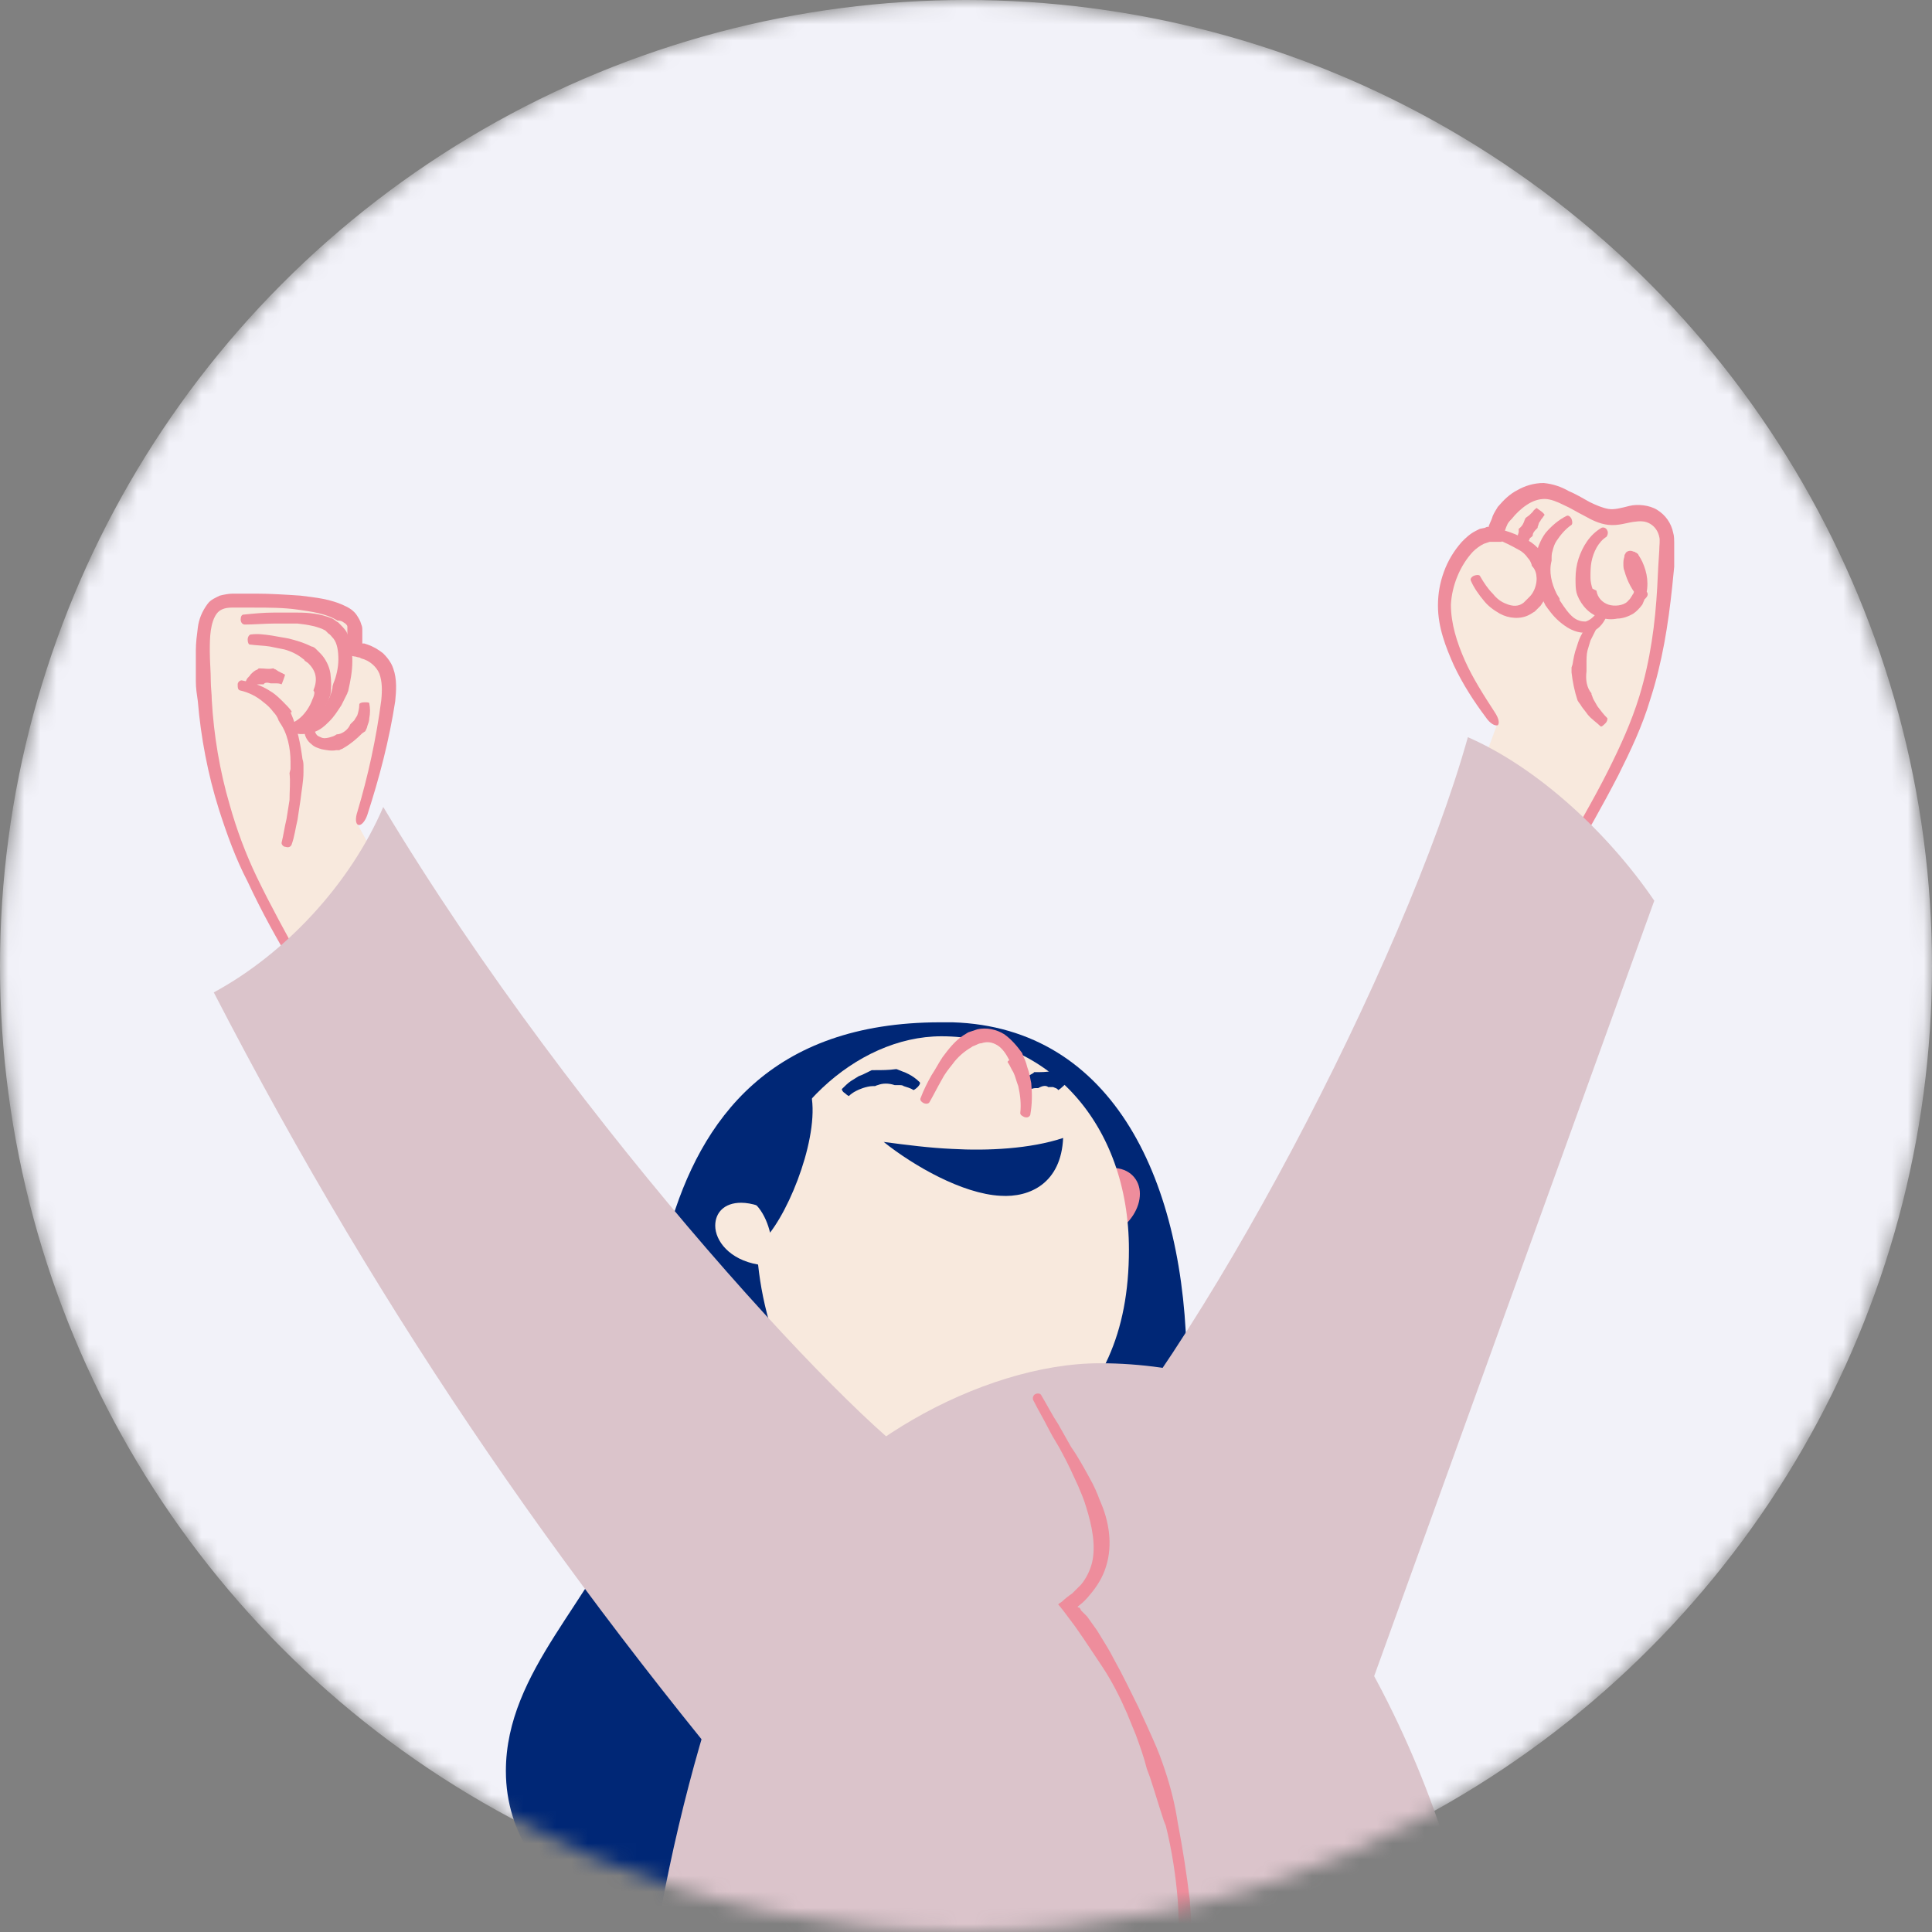 <svg width="120" height="120" viewBox="0 0 120 120" fill="none" xmlns="http://www.w3.org/2000/svg">
<rect x="0" y="0" width="120" height="120" fill="#808080" stroke="none"/>
<mask id="mask0_2844_19107" style="mask-type:alpha" maskUnits="userSpaceOnUse" x="0" y="0" width="120" height="120">
<circle cx="60" cy="60" r="60" fill="#F2F2F9"/>
</mask>
<g mask="url(#mask0_2844_19107)">
<circle cx="60" cy="60" r="60" fill="#F2F2F9"/>
<path d="M59.16 63.497C58.913 63.497 58.665 63.497 58.417 63.497C37.303 63.497 41.08 87.645 38.975 93.651C36.994 99.286 31.421 103.744 31.421 109.998C31.421 117.985 40.894 122.195 48.139 122.195C64.237 122.195 73.711 101.205 73.711 84.797C73.649 73.466 69.191 63.807 59.16 63.497Z" fill="#002776"/>
<path d="M96.682 54.272C101.326 46.099 103.245 43.127 103.493 33.592C103.493 32.663 102.75 31.858 101.821 31.858C101.202 31.858 100.645 32.168 100.026 32.168C98.787 32.168 97.115 30.558 95.753 30.558C94.701 30.558 93.091 31.61 92.781 33.22C92.719 33.22 92.719 33.22 92.657 33.22C90.924 33.22 89.623 35.759 89.623 37.616C89.623 40.217 91.357 42.879 92.967 45.047L90.428 51.981" fill="#F8E9DD"/>
<path d="M96.001 34.583C95.877 34.397 95.692 34.212 95.506 34.026C95.258 33.778 95.011 33.593 94.701 33.469C94.144 33.159 93.587 32.973 93.091 32.849C92.967 32.849 92.906 32.911 92.844 33.097C92.782 33.283 92.844 33.407 92.906 33.469C93.401 33.654 93.896 33.902 94.33 34.15C94.577 34.274 94.763 34.459 94.887 34.645C95.011 34.769 95.073 34.893 95.135 35.078C95.135 35.14 95.135 35.14 95.197 35.202C95.63 35.698 95.444 36.626 95.011 37.06C94.949 37.122 94.825 37.246 94.763 37.307C94.701 37.37 94.639 37.431 94.639 37.431C94.33 37.679 93.958 37.679 93.525 37.493C93.215 37.37 92.967 37.184 92.72 36.874C92.41 36.565 92.162 36.193 91.915 35.76C91.853 35.698 91.729 35.698 91.543 35.76C91.419 35.822 91.296 35.945 91.358 36.069C91.543 36.503 91.853 36.936 92.162 37.307C92.41 37.617 92.72 37.865 93.153 38.112C93.71 38.422 94.453 38.484 95.011 38.174C95.135 38.112 95.196 38.051 95.32 37.989C95.444 37.865 95.568 37.741 95.692 37.617C96.001 37.184 96.187 36.75 96.249 36.193C96.311 35.698 96.249 35.14 96.063 34.645C96.063 34.707 96.063 34.645 96.001 34.583Z" fill="#EE8D9C"/>
<path d="M98.911 36.563C98.849 36.377 98.787 36.13 98.787 35.882C98.787 35.572 98.787 35.201 98.849 34.891C98.973 34.272 99.283 33.653 99.778 33.343C99.84 33.281 99.902 33.096 99.84 32.972C99.778 32.786 99.592 32.724 99.469 32.786C98.725 33.219 98.292 33.962 98.044 34.706C97.921 35.077 97.859 35.511 97.859 35.944C97.859 36.254 97.859 36.563 97.921 36.811L97.983 36.996C98.23 37.616 98.787 38.235 99.469 38.359C99.778 38.483 100.15 38.483 100.459 38.421C100.769 38.421 101.14 38.297 101.45 38.111C101.636 37.987 101.821 37.801 102.007 37.554C102.069 37.43 102.131 37.244 102.193 37.12C102.441 36.315 102.317 35.572 102.007 34.891C101.945 34.767 101.883 34.644 101.759 34.458C101.759 34.396 101.698 34.396 101.636 34.334C101.574 34.334 101.574 34.272 101.512 34.272C101.45 34.272 101.388 34.21 101.264 34.21C101.078 34.21 100.955 34.334 100.955 34.396C100.893 34.458 100.893 34.52 100.893 34.582C100.831 34.767 100.831 34.891 100.831 35.015C100.831 35.139 100.831 35.325 100.893 35.449C101.078 36.13 101.388 36.687 101.821 37.182C101.883 37.306 102.069 37.306 102.193 37.182C102.317 37.058 102.379 36.935 102.317 36.811C102.007 36.315 101.698 35.82 101.574 35.325C101.574 35.201 101.574 35.139 101.574 35.015C101.574 34.953 101.574 34.829 101.636 34.767C101.574 34.767 101.512 34.706 101.512 34.706C101.45 34.644 101.388 34.582 101.45 34.644V34.706C101.45 34.767 101.388 34.767 101.388 34.829C101.264 34.953 101.326 34.891 101.326 34.953C101.326 35.015 101.388 35.077 101.45 35.201C101.636 35.758 101.636 36.439 101.45 36.873C101.388 36.935 101.388 36.996 101.326 37.058C101.264 37.182 101.202 37.244 101.078 37.368C100.831 37.616 100.273 37.678 99.902 37.554C99.53 37.43 99.221 37.12 99.159 36.687L98.911 36.563Z" fill="#EE8D9C"/>
<path d="M96.373 34.706C96.373 34.52 96.373 34.396 96.434 34.21C96.496 33.963 96.558 33.777 96.682 33.591C96.93 33.22 97.239 32.848 97.611 32.6C97.673 32.538 97.673 32.415 97.611 32.229C97.549 32.105 97.425 31.981 97.301 32.043C96.806 32.291 96.373 32.662 96.001 33.096C95.815 33.343 95.691 33.591 95.567 33.901C95.506 34.087 95.444 34.272 95.382 34.52V34.706C95.382 35.572 95.506 36.439 95.815 37.244C95.877 37.368 95.939 37.492 96.001 37.616C96.063 37.678 96.125 37.802 96.187 37.864C96.496 38.297 96.868 38.668 97.363 38.978C97.673 39.164 98.106 39.349 98.602 39.288C99.221 39.226 99.592 38.73 99.778 38.297C99.84 38.235 99.716 38.049 99.592 37.987C99.468 37.925 99.283 37.925 99.221 37.987C99.035 38.297 98.725 38.545 98.478 38.606C98.23 38.606 97.982 38.545 97.735 38.359C97.425 38.111 97.177 37.74 96.93 37.368C96.868 37.306 96.868 37.244 96.868 37.182C96.806 37.059 96.744 36.997 96.682 36.873C96.373 36.254 96.187 35.511 96.373 34.83V34.706Z" fill="#EE8D9C"/>
<path d="M94.33 32.847C94.33 32.909 94.33 32.971 94.33 33.033C94.33 33.095 94.268 33.219 94.268 33.281C94.268 33.405 94.268 33.59 94.268 33.714C94.268 33.714 94.391 33.776 94.577 33.776C94.763 33.776 94.887 33.776 94.887 33.776C94.949 33.652 94.949 33.59 95.011 33.467C95.011 33.405 95.073 33.405 95.135 33.343L95.197 33.281C95.197 33.095 95.32 32.971 95.444 32.847L95.506 32.785V32.724C95.568 32.6 95.568 32.476 95.63 32.414C95.692 32.352 95.692 32.29 95.754 32.228C95.816 32.166 95.878 32.042 95.939 31.98C95.939 31.98 95.878 31.857 95.692 31.733C95.506 31.609 95.444 31.547 95.444 31.547C95.382 31.609 95.258 31.671 95.197 31.795C95.135 31.857 95.073 31.919 95.011 31.98C94.949 32.042 94.825 32.104 94.701 32.228L94.763 32.166L94.701 32.29C94.639 32.476 94.577 32.661 94.33 32.847Z" fill="#EE8D9C"/>
<path d="M97.983 43.499C98.044 43.623 98.168 43.747 98.23 43.871C98.354 44.056 98.478 44.18 98.602 44.366C98.849 44.676 99.159 44.861 99.407 45.109C99.469 45.171 99.592 45.047 99.716 44.923C99.84 44.8 99.84 44.676 99.84 44.614C99.592 44.366 99.407 44.118 99.221 43.871C99.159 43.747 99.035 43.561 98.973 43.437C98.911 43.313 98.911 43.252 98.849 43.128V43.066C98.54 42.694 98.478 42.199 98.54 41.704C98.54 41.642 98.54 41.518 98.54 41.456V41.27C98.54 40.961 98.54 40.651 98.602 40.403C98.664 40.218 98.725 39.97 98.787 39.784C98.911 39.536 99.035 39.289 99.159 39.041C99.159 38.979 99.097 38.855 98.973 38.793C98.849 38.67 98.725 38.67 98.664 38.731C98.478 38.979 98.292 39.289 98.168 39.536C98.044 39.784 97.983 40.032 97.921 40.218C97.797 40.527 97.735 40.899 97.673 41.27L97.611 41.456C97.611 41.58 97.611 41.642 97.611 41.766C97.673 42.323 97.797 42.942 97.983 43.499Z" fill="#EE8D9C"/>
<path d="M92.657 32.229C92.595 32.353 92.533 32.539 92.471 32.663V32.724H92.409C92.347 32.724 92.347 32.724 92.224 32.786L91.914 32.848L91.666 32.972C91.295 33.158 91.047 33.406 90.799 33.653C90.304 34.21 89.933 34.83 89.685 35.511C89.437 36.192 89.314 36.873 89.314 37.616C89.314 38.978 89.809 40.217 90.304 41.331C90.861 42.507 91.543 43.56 92.285 44.551C92.533 44.922 92.843 45.108 93.029 45.046C93.152 44.922 93.091 44.613 92.843 44.241C92.162 43.188 91.481 42.136 90.985 41.021C90.49 39.907 90.118 38.73 90.118 37.554C90.18 36.377 90.676 35.139 91.481 34.272C91.666 34.087 91.914 33.901 92.162 33.777L92.347 33.715L92.533 33.653C92.533 33.653 92.719 33.653 92.843 33.653C92.967 33.653 93.091 33.653 93.276 33.653C93.338 33.406 93.4 33.22 93.462 32.972C93.524 32.848 93.524 32.786 93.586 32.663C93.648 32.477 93.772 32.353 93.895 32.229C94.143 31.919 94.453 31.61 94.824 31.362C95.196 31.114 95.567 30.991 95.939 30.991C96.31 30.991 96.744 31.176 97.115 31.362C97.549 31.548 97.92 31.796 98.415 32.043C98.849 32.291 99.344 32.539 99.901 32.601C100.521 32.663 101.016 32.477 101.449 32.415C101.883 32.353 102.192 32.353 102.502 32.539C102.812 32.724 102.997 33.034 103.059 33.344C103.121 33.529 103.059 33.901 103.059 34.21L102.997 35.201L102.935 36.44C102.812 38.73 102.502 41.021 101.821 43.25C101.326 44.86 100.644 46.346 99.901 47.832C98.973 49.69 97.858 51.547 96.805 53.467C96.62 53.838 96.558 54.21 96.682 54.272C96.805 54.334 97.115 54.148 97.363 53.776C98.477 51.919 99.53 50.061 100.521 48.142C101.264 46.656 102.007 45.108 102.502 43.436C103.245 41.145 103.617 38.792 103.864 36.44L103.988 35.201V34.21V33.715C103.988 33.591 103.988 33.282 103.926 33.096C103.802 32.477 103.431 31.981 102.935 31.672C102.44 31.362 101.697 31.3 101.202 31.424C100.706 31.548 100.273 31.672 99.901 31.61C99.53 31.548 99.097 31.362 98.725 31.176C98.292 30.929 97.858 30.681 97.425 30.495C96.991 30.248 96.496 30.062 95.877 30C95.258 30 94.7 30.186 94.267 30.433C93.772 30.681 93.4 31.053 93.029 31.486C92.843 31.796 92.719 31.981 92.657 32.229Z" fill="#EE8D9C"/>
<path d="M65.723 93.28C74.454 84.302 87.271 59.721 91.172 45.789C95.444 47.647 99.84 51.671 102.75 55.944L83.246 109.936" fill="#DBC4CB"/>
<path d="M68.138 72.662C68.51 72.538 68.82 72.538 69.067 72.538C70.182 72.538 70.801 73.281 70.801 74.148C70.801 75.015 70.244 76.005 69.067 76.686" fill="#EE8D9C"/>
<path d="M56.126 91.237C50.368 90.122 47.643 83.807 47.086 78.544C45.291 78.234 44.424 77.058 44.424 76.129C44.424 75.324 44.981 74.705 46.034 74.705C46.343 74.705 46.715 74.767 47.086 74.891C47.953 69.38 53.092 64.365 58.479 64.365C65.042 64.365 70.12 69.751 70.12 77.615C70.12 82.878 68.386 86.345 65.166 89.132" fill="#F8E9DD"/>
<path d="M66.033 70.68C63.99 71.362 61.328 71.485 59.16 71.362C57.736 71.3 56.312 71.114 54.888 70.928C56.746 72.414 59.78 74.148 62.133 74.272C63.99 74.395 65.91 73.467 66.033 70.68Z" fill="#002776"/>
<path d="M55.57 67.398C55.632 67.398 55.756 67.398 55.818 67.398C55.941 67.398 56.065 67.398 56.127 67.46C56.313 67.522 56.56 67.584 56.746 67.707C56.746 67.707 56.87 67.645 56.994 67.522C57.118 67.398 57.18 67.274 57.118 67.212C56.932 67.026 56.684 66.841 56.437 66.717C56.313 66.655 56.189 66.593 56.003 66.531L55.694 66.407H55.632C55.198 66.469 54.765 66.469 54.331 66.469C54.27 66.469 54.208 66.469 54.146 66.469L54.022 66.531C53.774 66.655 53.526 66.779 53.341 66.841C53.155 66.964 53.031 67.026 52.845 67.15C52.66 67.274 52.474 67.46 52.288 67.645C52.288 67.707 52.35 67.831 52.474 67.893C52.598 68.017 52.722 68.079 52.722 68.079C52.845 67.955 53.031 67.831 53.155 67.769C53.279 67.707 53.403 67.645 53.588 67.584C53.774 67.522 54.022 67.46 54.208 67.46H54.331C54.393 67.46 54.455 67.398 54.517 67.398C54.827 67.274 55.198 67.274 55.57 67.398Z" fill="#002776"/>
<path d="M65.105 67.521C65.167 67.521 65.167 67.521 65.229 67.521C65.291 67.521 65.353 67.521 65.415 67.521C65.539 67.583 65.662 67.583 65.724 67.707C65.724 67.707 65.848 67.645 65.972 67.521C66.096 67.397 66.22 67.335 66.158 67.273C66.034 67.149 65.91 66.963 65.786 66.84C65.724 66.778 65.6 66.716 65.539 66.654C65.477 66.592 65.415 66.592 65.353 66.53H65.291C64.981 66.592 64.672 66.592 64.362 66.592H64.238L64.176 66.654C64.053 66.716 63.867 66.84 63.743 66.902C63.619 66.963 63.557 67.025 63.433 67.087C63.31 67.149 63.186 67.211 63.062 67.335C63.062 67.335 63.062 67.459 63.186 67.645C63.31 67.83 63.371 67.892 63.371 67.892C63.495 67.892 63.619 67.83 63.743 67.768C63.805 67.707 63.929 67.707 64.053 67.645C64.176 67.583 64.3 67.583 64.424 67.583H64.486L64.61 67.521C64.734 67.459 64.981 67.397 65.105 67.521Z" fill="#002776"/>
<path d="M57.303 68.513C58.046 66.965 59.285 64.364 61.142 64.364C62.752 64.364 63.681 66.593 63.681 68.451C63.681 68.76 63.619 69.132 63.557 69.38" fill="#F8E9DD"/>
<path d="M62.628 66.036C62.752 66.222 62.814 66.408 62.938 66.594C63.062 66.841 63.124 67.151 63.247 67.46C63.371 68.018 63.433 68.575 63.371 69.132C63.371 69.256 63.495 69.318 63.619 69.38C63.805 69.442 63.928 69.38 63.99 69.256C64.114 68.575 64.114 67.956 64.052 67.275C63.99 66.965 63.928 66.594 63.805 66.284C63.743 66.036 63.681 65.851 63.557 65.603C63.557 65.541 63.495 65.479 63.495 65.417C63.185 64.984 62.814 64.55 62.38 64.241C61.885 63.931 61.266 63.807 60.709 63.931C60.523 63.993 60.337 64.055 60.151 64.117C60.028 64.179 59.966 64.241 59.842 64.303C59.285 64.674 58.913 65.169 58.542 65.665C58.294 66.036 58.108 66.408 57.861 66.779C57.613 67.213 57.365 67.708 57.179 68.204C57.117 68.327 57.241 68.451 57.365 68.513C57.489 68.575 57.675 68.575 57.737 68.451C57.984 68.018 58.232 67.522 58.48 67.089C58.666 66.718 58.913 66.408 59.161 66.098C59.47 65.665 59.904 65.293 60.337 65.046C60.399 64.984 60.461 64.984 60.585 64.922C60.709 64.86 60.833 64.798 60.956 64.798C61.328 64.674 61.638 64.736 61.947 64.922C62.257 65.108 62.504 65.479 62.69 65.851C62.566 65.912 62.566 65.974 62.628 66.036Z" fill="#EE8D9C"/>
<path d="M45.477 74.271C45.538 74.271 45.662 74.271 45.724 74.271C46.901 74.271 47.582 75.51 47.83 76.562C49.439 74.457 51.173 69.504 50.182 67.337" fill="#002776"/>
<path d="M88.572 132.226L89.376 139.966L38.975 154.641C39.099 151.916 39.161 149.873 39.161 148.635C39.161 145.105 39.409 139.285 39.409 134.889C39.409 121.081 43.867 104.24 47.953 96.624C51.421 90.06 60.956 84.674 68.324 84.674C70.863 84.674 73.402 85.045 75.754 85.726C75.631 87.46 75.445 89.132 75.321 90.865C89.438 104.301 92.163 122.939 92.163 125.973C92.101 128.635 91.11 130.679 88.572 132.226Z" fill="#DBC4CB"/>
<path d="M76.622 142.072L76.436 139.657L76.312 138.419L76.25 137.552C76.25 137.242 76.188 136.933 76.188 136.561C76.188 136.437 76.188 136.313 76.126 136.19L76.188 135.942C76.312 135.632 76.374 135.323 76.436 134.951C76.684 133.651 76.746 132.351 76.622 131.05C76.498 129.812 76.188 128.512 75.631 127.397C75.074 126.159 74.455 124.859 73.774 123.744L73.712 123.682C73.712 123.682 73.712 123.682 73.712 123.62V123.496L73.774 123.311C73.835 123.001 73.835 122.753 73.897 122.444C73.959 121.886 74.021 121.267 74.021 120.71C74.021 119.781 73.959 118.853 73.897 117.986C73.712 116.438 73.464 114.828 73.154 113.218L73.093 112.846C72.907 111.732 72.597 110.617 72.226 109.565C71.978 108.822 71.668 108.141 71.359 107.46C71.173 107.026 70.925 106.531 70.74 106.097C70.244 105.107 69.749 104.054 69.192 103.063C68.882 102.444 68.511 101.887 68.139 101.268L67.52 100.401C67.396 100.277 67.272 100.153 67.148 100.029L67.087 99.906L67.025 99.844H66.963C66.901 99.782 66.963 99.782 67.025 99.72C67.272 99.534 67.52 99.286 67.706 99.039C68.139 98.543 68.511 97.924 68.696 97.305C69.13 95.943 68.882 94.457 68.325 93.219C68.139 92.723 67.953 92.29 67.706 91.856C67.334 91.175 66.963 90.494 66.529 89.875L65.724 88.451C65.353 87.894 65.043 87.274 64.672 86.655C64.61 86.531 64.424 86.531 64.3 86.593C64.176 86.655 64.114 86.841 64.176 86.965C64.486 87.584 64.857 88.203 65.167 88.822C65.415 89.318 65.724 89.751 65.972 90.246C66.344 90.927 66.653 91.609 66.963 92.29C67.148 92.723 67.334 93.157 67.458 93.59C67.829 94.766 68.077 96.005 67.829 97.057C67.706 97.553 67.458 98.048 67.148 98.42C66.963 98.605 66.777 98.791 66.591 98.977C66.405 99.101 66.158 99.286 65.972 99.472L65.786 99.596L65.724 99.658L65.786 99.72L66.034 100.029L66.777 101.02L67.334 101.825C67.706 102.382 68.077 102.94 68.449 103.497C69.068 104.426 69.563 105.416 69.997 106.407C70.182 106.84 70.368 107.336 70.554 107.769C70.802 108.45 71.049 109.131 71.235 109.874L71.421 110.37C71.73 111.299 71.978 112.165 72.288 113.094L72.411 113.404C72.783 114.89 73.031 116.5 73.154 118.048C73.216 118.914 73.216 119.781 73.216 120.71C73.216 121.267 73.154 121.825 73.154 122.382C73.154 122.63 73.093 122.939 73.093 123.187V123.373L73.031 123.682V123.868C73.031 123.93 73.093 123.992 73.154 124.054L73.34 124.301C74.021 125.416 74.702 126.592 75.136 127.769C75.507 128.945 75.817 130.06 76.003 131.236C76.188 132.413 76.188 133.651 75.755 134.765C75.631 135.075 75.569 135.385 75.445 135.632L75.383 135.818C75.322 135.942 75.26 136.066 75.322 136.251C75.322 136.437 75.383 136.561 75.383 136.747L75.569 137.676L75.693 138.542L75.879 139.843L76.25 142.257C76.25 142.381 76.436 142.505 76.622 142.505C76.498 142.381 76.622 142.257 76.622 142.072Z" fill="#EE8D9C"/>
<path d="M90.057 123.992C90.181 124.054 90.367 124.178 90.491 124.24L91.11 124.673C91.481 124.921 91.915 125.169 92.286 125.478C92.348 125.54 92.472 125.478 92.596 125.293C92.72 125.169 92.72 124.983 92.658 124.983C92.286 124.673 91.915 124.364 91.543 124.054L90.986 123.559C90.862 123.435 90.738 123.311 90.615 123.187L90.553 123.125C89.933 122.754 89.314 122.321 88.757 121.825L88.447 121.578L88.262 121.454C87.89 121.206 87.519 120.958 87.147 120.711C86.9 120.525 86.59 120.339 86.342 120.153C86.033 119.906 85.661 119.658 85.352 119.472C85.29 119.41 85.166 119.472 85.042 119.658C84.918 119.782 84.918 119.968 84.98 119.968C85.29 120.215 85.599 120.463 85.971 120.711C86.218 120.896 86.466 121.082 86.714 121.33C87.085 121.639 87.395 121.887 87.766 122.197L87.952 122.382L88.262 122.568C88.881 123.002 89.5 123.373 89.995 123.93L90.057 123.992Z" fill="#EE8D9C"/>
<path d="M18.974 60.649C15.631 54.891 12.659 49.751 12.659 40.897C12.659 38.606 12.845 37.306 14.64 37.306C15.817 37.306 22.008 36.996 22.008 39.101C22.008 39.349 21.947 39.844 21.885 40.278C24.733 40.649 24.114 43.126 23.866 44.736C23.618 46.284 22.937 49.07 22.194 51.175L24.857 56.005" fill="#F8E9DD"/>
<path d="M18.107 44.178C17.983 43.992 17.797 43.806 17.612 43.621C17.364 43.373 17.116 43.125 16.807 42.94C16.249 42.568 15.63 42.382 15.011 42.259C14.887 42.259 14.763 42.382 14.763 42.506C14.763 42.692 14.763 42.816 14.887 42.878C15.444 43.002 15.94 43.249 16.373 43.621C16.621 43.806 16.807 43.992 16.992 44.24C17.116 44.364 17.24 44.55 17.302 44.735C17.302 44.797 17.364 44.797 17.364 44.859C17.859 45.54 18.045 46.469 18.045 47.336C18.045 47.46 18.045 47.645 18.045 47.769L17.983 48.017C18.045 48.574 17.983 49.132 17.983 49.689C17.921 50.06 17.859 50.494 17.797 50.865C17.674 51.361 17.612 51.856 17.488 52.351C17.488 52.475 17.612 52.599 17.735 52.599C17.921 52.661 18.045 52.599 18.107 52.475C18.293 51.98 18.355 51.422 18.478 50.927C18.54 50.494 18.602 50.122 18.664 49.689C18.726 49.132 18.85 48.512 18.85 47.955V47.645C18.85 47.46 18.85 47.336 18.788 47.15C18.664 46.221 18.478 45.231 18.045 44.24C18.169 44.24 18.107 44.24 18.107 44.178Z" fill="#EE8D9C"/>
<path d="M19.531 43.003C19.531 43.127 19.469 43.312 19.407 43.436C19.345 43.622 19.221 43.87 19.098 44.055C18.85 44.427 18.54 44.736 18.107 44.922C18.045 44.922 18.045 45.108 18.107 45.294C18.169 45.479 18.293 45.541 18.355 45.541C18.912 45.355 19.345 44.984 19.717 44.551C19.903 44.365 20.088 44.117 20.212 43.87C20.336 43.684 20.398 43.498 20.46 43.312L20.522 43.188C20.584 42.755 20.584 42.322 20.522 41.826C20.46 41.393 20.212 40.897 19.903 40.588C19.779 40.464 19.655 40.34 19.593 40.278C19.531 40.216 19.407 40.154 19.345 40.154C18.85 39.907 18.416 39.783 17.921 39.659C17.55 39.597 17.24 39.535 16.869 39.473C16.435 39.411 16.002 39.349 15.568 39.411C15.506 39.411 15.383 39.535 15.383 39.721C15.383 39.907 15.444 40.031 15.506 40.031C15.94 40.093 16.373 40.093 16.745 40.154C17.054 40.216 17.364 40.278 17.674 40.34C18.107 40.464 18.479 40.65 18.788 40.897C18.85 40.959 18.912 40.959 18.912 41.021C18.974 41.083 19.098 41.145 19.16 41.207C19.345 41.393 19.531 41.64 19.593 41.95C19.655 42.26 19.593 42.569 19.469 42.879L19.531 43.003Z" fill="#EE8D9C"/>
<path d="M16.807 42.445C16.869 42.445 16.869 42.445 16.931 42.445H17.116C17.24 42.445 17.364 42.445 17.488 42.507C17.488 42.507 17.55 42.383 17.612 42.198C17.674 42.012 17.736 41.888 17.674 41.888L17.302 41.702L17.116 41.578C17.055 41.578 16.993 41.517 16.993 41.517H16.931C16.683 41.578 16.435 41.517 16.188 41.517C16.126 41.517 16.064 41.517 16.064 41.517L16.002 41.578C15.816 41.64 15.692 41.764 15.569 41.888C15.507 42.012 15.383 42.074 15.321 42.198C15.259 42.322 15.197 42.507 15.197 42.631C15.197 42.631 15.321 42.693 15.507 42.755C15.692 42.755 15.816 42.817 15.816 42.755C15.878 42.693 15.878 42.631 15.94 42.569C15.94 42.507 16.002 42.507 16.064 42.507C16.126 42.507 16.188 42.507 16.25 42.507H16.312H16.373C16.435 42.383 16.621 42.383 16.807 42.445Z" fill="#EE8D9C"/>
<path d="M20.646 42.755C20.584 43.002 20.522 43.25 20.398 43.436C20.274 43.745 20.088 44.055 19.841 44.303C19.469 44.798 18.912 45.108 18.355 44.922C18.231 44.922 18.107 44.984 18.045 45.108C17.983 45.232 17.983 45.417 18.169 45.479C18.541 45.665 19.036 45.603 19.469 45.479C19.903 45.355 20.212 45.046 20.46 44.798C20.77 44.489 20.955 44.179 21.203 43.807C21.327 43.56 21.451 43.312 21.574 43.064C21.574 43.002 21.636 42.941 21.636 42.879C21.76 42.321 21.884 41.702 21.884 41.083C21.884 40.464 21.822 39.845 21.512 39.225C21.389 39.04 21.203 38.854 21.017 38.668C20.893 38.606 20.77 38.483 20.646 38.421C19.903 38.111 19.16 38.049 18.479 38.049C17.983 38.049 17.488 38.049 16.992 38.049C16.373 38.049 15.754 38.111 15.135 38.173C15.011 38.173 14.949 38.297 14.949 38.483C14.949 38.668 15.073 38.792 15.197 38.792C15.816 38.792 16.435 38.73 17.054 38.73C17.55 38.73 17.983 38.73 18.479 38.73C19.098 38.792 19.779 38.916 20.212 39.164C20.274 39.225 20.336 39.287 20.398 39.349C20.522 39.411 20.584 39.535 20.708 39.659C20.955 39.968 21.017 40.464 21.017 40.959C21.017 41.455 20.893 42.012 20.708 42.445C20.646 42.631 20.646 42.693 20.646 42.755Z" fill="#EE8D9C"/>
<path d="M22.689 45.418C22.75 45.294 22.812 45.17 22.812 45.108C22.874 44.922 22.936 44.799 22.936 44.613C22.998 44.303 22.998 43.994 22.936 43.684C22.936 43.622 22.812 43.622 22.627 43.622C22.441 43.622 22.317 43.684 22.317 43.746C22.317 43.994 22.255 44.241 22.193 44.427C22.131 44.551 22.069 44.613 22.008 44.737C21.946 44.799 21.884 44.861 21.822 44.922L21.76 44.984C21.636 45.294 21.326 45.542 21.017 45.604C20.955 45.604 20.893 45.604 20.831 45.666L20.707 45.727C20.521 45.789 20.336 45.851 20.15 45.851C20.026 45.851 19.902 45.789 19.779 45.727C19.655 45.666 19.593 45.542 19.531 45.356C19.531 45.294 19.345 45.294 19.221 45.294C19.035 45.294 18.912 45.356 18.912 45.418C18.912 45.727 19.097 46.037 19.345 46.223C19.531 46.408 19.779 46.47 19.964 46.532C20.274 46.594 20.583 46.656 20.893 46.594H21.079C21.141 46.532 21.265 46.532 21.326 46.47C21.76 46.223 22.131 45.913 22.503 45.542L22.689 45.418Z" fill="#EE8D9C"/>
<path d="M21.452 38.73C21.514 38.791 21.576 38.853 21.576 38.915C21.576 38.977 21.576 38.977 21.576 39.039C21.576 39.101 21.576 39.163 21.576 39.225V39.472C21.576 39.534 21.576 39.596 21.514 39.782C21.452 40.092 21.39 40.339 21.39 40.649L22.009 40.773C22.133 40.773 22.195 40.835 22.319 40.835L22.442 40.897C22.938 41.02 23.371 41.392 23.557 41.825C23.743 42.321 23.743 42.878 23.681 43.497C23.371 45.85 22.876 48.141 22.195 50.432C22.071 50.803 22.071 51.175 22.257 51.237C22.442 51.299 22.69 50.989 22.814 50.618C23.557 48.327 24.176 45.974 24.547 43.559C24.609 42.94 24.671 42.197 24.424 41.516C24.3 41.144 24.052 40.835 23.805 40.587C23.495 40.339 23.185 40.154 22.814 40.03L22.628 39.968H22.566H22.504V39.844C22.504 39.844 22.504 39.72 22.504 39.658V39.411C22.504 39.349 22.504 39.225 22.504 39.163C22.504 39.039 22.504 38.915 22.442 38.791C22.38 38.544 22.257 38.358 22.133 38.172C21.947 37.925 21.761 37.801 21.514 37.677C20.523 37.181 19.594 37.12 18.665 36.996C17.737 36.934 16.808 36.872 15.879 36.872H14.455C14.207 36.872 13.898 36.934 13.65 36.996C13.402 37.12 13.093 37.243 12.907 37.491C12.535 37.986 12.35 38.482 12.288 38.977C12.226 39.472 12.164 39.906 12.164 40.401C12.164 41.02 12.164 41.702 12.164 42.321C12.164 42.754 12.226 43.126 12.288 43.559C12.473 45.788 12.907 48.079 13.588 50.246C14.083 51.794 14.641 53.342 15.384 54.766C16.25 56.624 17.241 58.419 18.294 60.153C18.48 60.525 18.789 60.71 18.913 60.648C19.037 60.587 19.037 60.215 18.789 59.843C17.799 58.048 16.808 56.252 15.941 54.457C15.26 53.032 14.703 51.547 14.269 49.998C13.65 47.893 13.278 45.664 13.155 43.497C13.155 43.126 13.093 42.692 13.093 42.321C13.093 41.702 13.031 41.082 13.031 40.463C13.031 40.03 13.031 39.596 13.093 39.163C13.155 38.73 13.278 38.358 13.464 38.11C13.65 37.863 13.96 37.739 14.393 37.739C14.826 37.739 15.322 37.739 15.755 37.739C16.684 37.739 17.613 37.739 18.48 37.863C19.346 37.986 20.275 38.11 20.956 38.544C21.266 38.544 21.328 38.667 21.452 38.73Z" fill="#EE8D9C"/>
<path d="M57.859 91.36C53.958 89.379 36.002 70.432 23.804 50.123C21.761 54.891 17.736 59.225 13.278 61.64C23.99 82.382 35.754 99.162 50.119 115.88" fill="#DBC4CB"/>
</g>
</svg>

